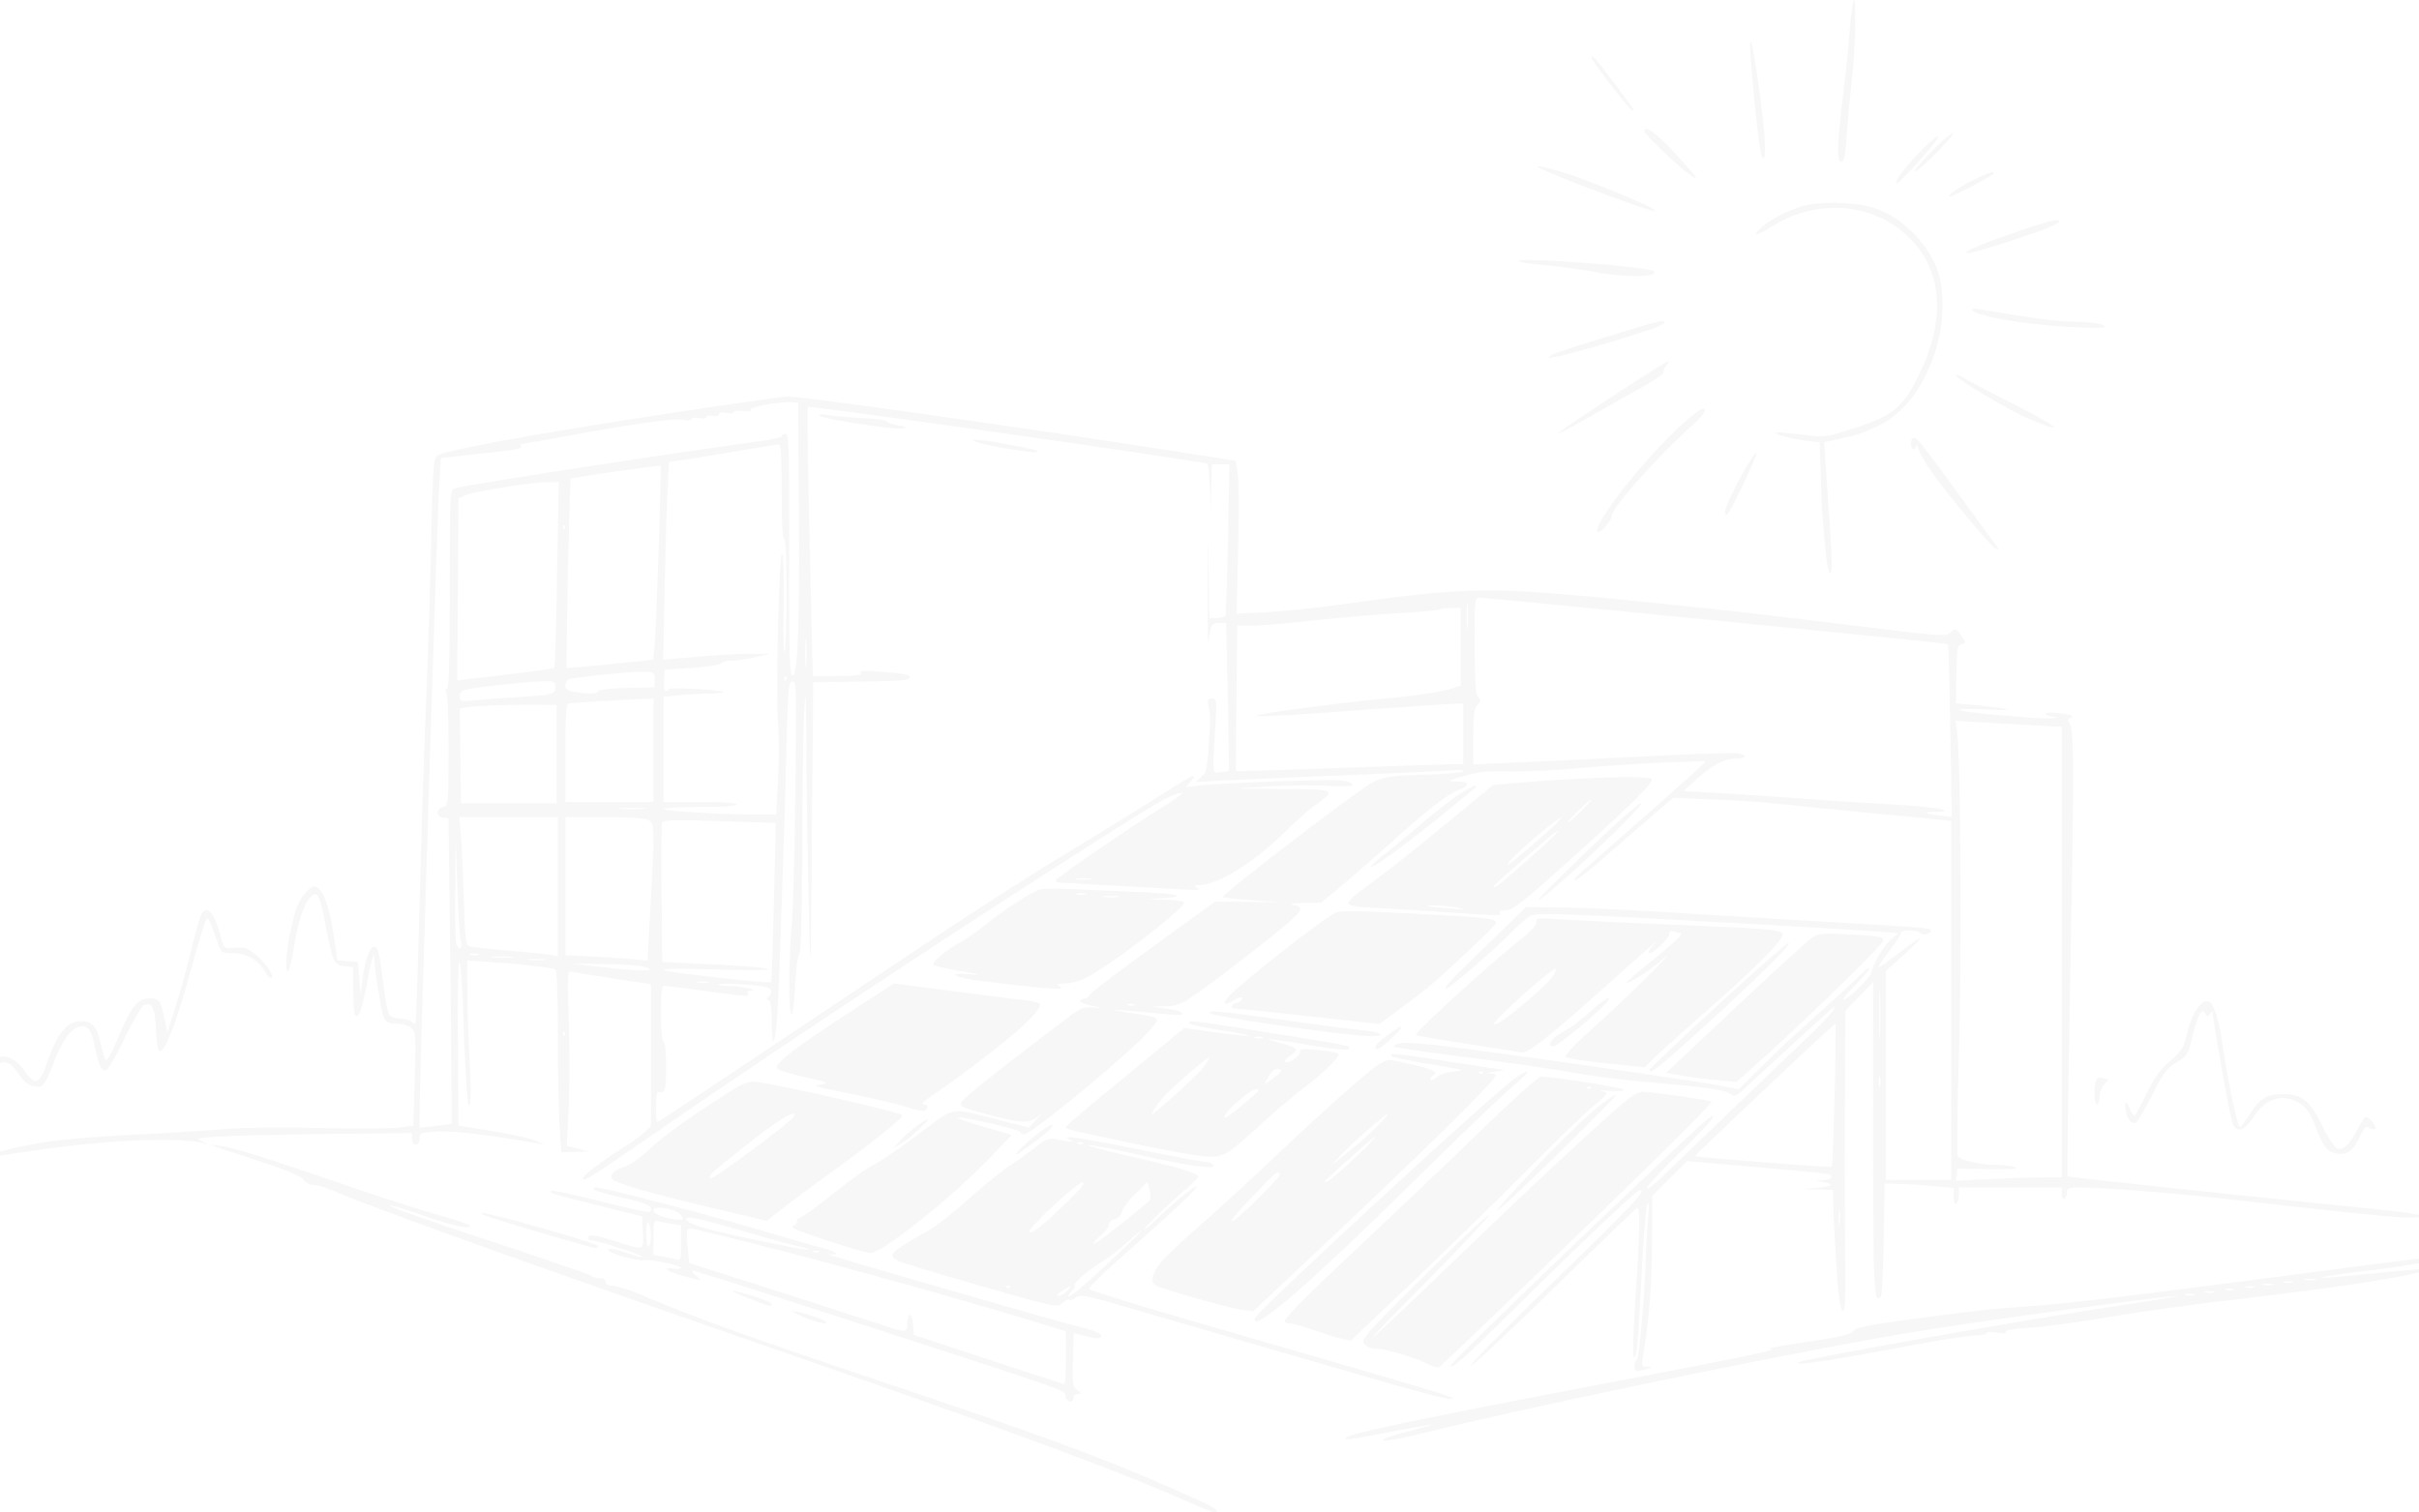 <svg width="638" height="399" fill="none" xmlns="http://www.w3.org/2000/svg"><path fill-rule="evenodd" clip-rule="evenodd" d="M488.611 1.179c-.258 1.462-.651 5.201-.872 8.308-.222 3.108-.98 10.287-1.685 15.953-1.55 12.464-1.656 17.282-.38 17.282.672 0 1.019-1.669 1.346-6.48.243-3.565.898-10.669 1.455-15.787 1.013-9.311 1.124-24.858.136-19.276Zm-26.826 14.623c1.084 13.89 2.42 25.19 3.052 25.823 1.188 1.19.802-6.347-.962-18.78-1.752-12.344-2.773-15.788-2.09-7.043Zm-42.02-.54c0 .66 9.067 12.496 10.405 13.584 1.657 1.347.828.071-4.914-7.56-4.618-6.137-5.491-7.095-5.491-6.024Zm13.929 19.372c0 .76 9.087 9.45 11.94 11.42 2.892 1.995 2.206 1.003-3.914-5.658-4.857-5.287-8.026-7.562-8.026-5.762Zm75.961 5.108c-2.797 2.803-4.902 5.28-4.679 5.504.224.223 2.695-1.886 5.493-4.69 2.797-2.802 4.902-5.279 4.679-5.503-.224-.224-2.695 1.886-5.493 4.689Zm-3.063.111c-4.496 4.683-6.982 7.99-6.425 8.55.509.51 11.273-11.582 11.011-12.37-.13-.391-2.193 1.328-4.586 3.82ZM405.544 44.02c1.156 1.145 30.133 12.08 30.843 11.64.638-.395-6.735-3.707-17.817-8.006-5.329-2.067-13.842-4.442-13.026-3.634Zm115.816 3.027c-4.035 1.882-7.64 4.302-7.147 4.796.345.346 11.683-5.636 11.683-6.163 0-.578-1.033-.267-4.536 1.367ZM474.686 54.6c-4.381 1.452-8.937 3.996-10.748 6.001-1.83 2.027-.88 1.736 4.032-1.232 13.117-7.928 29.454-5.25 38.127 6.248 6.056 8.03 6.373 19.333.878 31.395-4.749 10.425-7.262 12.592-18.825 16.233-6.88 2.166-6.921 2.171-13.2 1.376-3.464-.438-6.431-.664-6.593-.502-.451.451 4.4 1.735 8.191 2.166l3.385.386.386 11.715c.346 10.48 1.448 21.881 2.187 22.628.85.858.809-1.949-.249-17.358l-1.167-16.99 4.991-1.083c12.674-2.749 19.771-9.382 24.281-22.694 2.406-7.097 2.608-16.76.463-22.118-2.729-6.816-8.862-12.978-15.442-15.515-5.265-2.03-15.565-2.356-20.697-.656Zm58.507 6.12c-9.897 3.382-14.593 5.295-14.593 5.944 0 .287 2.761-.32 6.135-1.35 9.711-2.964 18.408-6.153 18.408-6.753 0-.972-2.159-.504-9.95 2.159Zm-132.555 8.222c.242.263 3.527.747 7.298 1.075 3.771.328 9.542 1.12 12.825 1.762 7.497 1.463 16.955 1.34 15.419-.199-1.26-1.262-36.702-3.893-35.542-2.638Zm119.549 12.883c1.027 1.665 14.791 3.948 26.935 4.469 7.395.316 8.724.235 7.629-.462-.785-.5-3.903-.903-7.629-.986-5.391-.12-9.569-.665-25.105-3.281-1.332-.224-2.065-.12-1.83.26Zm-92.131 5.72c-15.664 4.755-18.867 5.847-19.541 6.66-.699.844 10.956-2.22 23.024-6.052 4.104-1.303 7.462-2.636 7.462-2.962 0-.89-.872-.703-10.945 2.355Zm-3.096 17.222c-7.906 5.175-14.268 9.514-14.14 9.643.128.129 3.612-1.697 7.74-4.058a1522.628 1522.628 0 0 1 13.973-7.876c3.557-1.973 6.357-3.885 6.222-4.25-.134-.366.211-1.189.767-1.828.556-.64.741-1.136.411-1.102-.33.034-7.068 4.296-14.973 9.471Zm90.986-5.756c0 1.021 14.378 9.54 19.974 11.835 9.368 3.843 7.138 1.821-4.466-4.049-6.095-3.084-12.078-6.223-13.295-6.977-1.217-.754-2.213-1.118-2.213-.809Zm-331.661 8.864c-38.501 5.722-67.352 10.892-69.044 12.373-.902.789-1.119 3.919-1.502 21.687-.246 11.422-.883 31.534-1.414 44.695-.532 13.161-1.304 37.24-1.716 53.508-.411 16.269-.872 29.709-1.025 29.867-.152.159-.63-.066-1.061-.498-.432-.433-1.734-.787-2.893-.787-1.159 0-2.444-.406-2.855-.902-.411-.496-1.064-3.413-1.451-6.481-1.312-10.403-1.574-11.561-2.614-11.561-1.197 0-2.368 3.267-3.099 8.642l-.543 3.988-.331-4.321-.332-4.32-2.71-.199-2.708-.199-.805-5.451c-1.08-7.326-2.447-11.967-3.914-13.297-1.1-.998-1.35-1.005-2.678-.073-.806.565-2.022 2.129-2.705 3.476-1.535 3.033-3.391 11.847-3.365 15.98.03 4.513.952 2.272 2.252-5.47 1.089-6.487 2.66-10.691 4.599-12.303 1.434-1.193 2.053.281 3.695 8.806 1.684 8.746 2.098 9.584 4.857 9.851l2.156.208.028 3.988c.048 6.73.277 8.974.915 8.974.812 0 1.755-3.105 3.014-9.924.975-5.278 1.663-7.432 1.695-5.309.047 3.113 1.902 14.518 2.562 15.752.604 1.132 1.382 1.475 3.343 1.475 1.502 0 3.089.48 3.845 1.163 1.216 1.097 1.267 1.859.903 13.46l-.386 12.297-3.98.497c-2.189.274-11.591.322-20.894.107-9.929-.23-20.34-.1-25.207.313-4.56.387-14.858 1.021-22.884 1.408-8.026.388-18.026 1.162-22.221 1.721-7.097.947-17.601 3.465-16.993 4.075.147.146 5.15-.484 11.117-1.403 18.969-2.919 39.093-3.848 45.675-2.107 1.313.347 1.244.244-.332-.495-1.856-.871-1.388-.963 6.965-1.357 4.925-.233 17.835-.508 28.689-.612l19.734-.189v1.514c0 .902.402 1.513.995 1.513.61 0 .995-.622.995-1.609 0-1.543.207-1.618 5.082-1.828 4.335-.187 12.373.773 25.711 3.069l2.041.351-2.227-1.02c-1.226-.561-6.3-1.688-11.277-2.505l-9.049-1.486-.175-21.792c-.096-11.986.081-21.634.393-21.441.313.194.768 6.121 1.011 13.173.677 19.632 1.257 27.354 1.81 24.123.249-1.462.203-6.547-.103-11.3-.307-4.754-.57-12.617-.586-17.474l-.028-8.832 6.135.411c8.004.535 16.339 1.504 17.123 1.99.36.222.621 7.456.621 17.191 0 9.244.195 19.995.433 23.89l.432 7.083 3.713-.079 3.714-.079-2.985-.752-2.985-.751.483-8.974c.266-4.935.3-15.362.076-23.172-.393-13.697-.363-14.185.843-13.836.688.199 5.654 1.033 11.035 1.855l9.784 1.493v37.4l-1.824 1.715c-1.003.943-3.615 2.835-5.804 4.205-5.383 3.369-10.282 7.099-10.282 7.83 0 1.096 1.91-.099 19.014-11.908 31.782-21.944 75.649-50.994 113.198-74.964 19.713-12.584 22.223-14.045 25.327-14.736 1.267-.282-.42 1.062-4.643 3.698-9.914 6.192-28.191 18.759-28.191 19.385 0 .301.373.552.829.558.457.006 8.59.452 18.076.99 20.823 1.181 19.521 1.158 18.241.329-.817-.529-.746-.646.393-.655 5.304-.038 14.785-5.94 23.509-14.633 2.385-2.376 5.799-5.367 7.585-6.647 5.432-3.89 5.249-3.976-8.713-4.09l-12.492-.102 8.623-.557c4.742-.305 11.682-.38 15.422-.166 4.385.252 6.799.152 6.799-.28 0-.368-1.164-.868-2.588-1.108-2.683-.455-34.199.684-38.87 1.404l-2.653.408 1.268-1.414c2.391-2.67.679-1.988-6.259 2.495-3.822 2.468-12.769 8.026-19.883 12.35-19.879 12.083-28.796 17.816-55.72 35.825-50.326 33.662-58.341 38.987-58.685 38.987-.192 0-.35-1.795-.35-3.988 0-2.194.223-3.953.497-3.91 1.976.313 2.156-.249 2.156-6.725 0-3.989-.265-6.647-.663-6.647-.402 0-.664-2.88-.664-7.312 0-5.736.195-7.312.906-7.312.498 0 5.314.599 10.703 1.33 11.269 1.529 11.83 1.562 11.276.664-.225-.365.13-.694.79-.731 2.461-.135-2.131-1.13-5.765-1.249-2.006-.066-3.249-.278-2.761-.473.488-.195 3.717-.142 7.176.118 4.667.351 6.389.73 6.673 1.471.21.549-.035 1.29-.544 1.647-.713.499-.735.726-.097.985.566.23.83 2.013.83 5.599 0 8.363 1.097 6.101 1.56-3.212.626-12.62 1.799-47.214 2.305-67.958.403-16.491.556-18.292 1.579-18.488 1.059-.204 1.111 1.693.797 28.906-.185 16.018-.621 32.052-.967 35.631-.783 8.075-.826 22.873-.069 23.342.31.191.759-3.305.999-7.771.239-4.466.732-8.219 1.095-8.341.422-.142.688-10.086.736-27.585.042-15.05.29-31.252.551-36.004.394-7.165.494-5.224.588 11.357.062 11 .336 29.096.61 40.214.493 20.052.5 19.892.829-19.666l.331-39.882 12.769-.181c10.101-.142 12.769-.364 12.769-1.065 0-.622-1.505-1.012-5.075-1.315-6.926-.587-8.34-.544-7.859.235.262.426-1.944.665-6.143.665h-6.553l-.842-35.282c-.462-19.404-.665-35.457-.451-35.672.479-.479 104.679 14.361 105.333 15.002.258.253.57 3.149.693 6.437l.223 5.977.136-6.149.137-6.148H324.256l-.393 19.442c-.215 10.693-.506 19.817-.646 20.274-.141.457-1.154.831-2.252.831h-1.997l-.195-12.796c-.157-10.281-.204-9.399-.24 4.487-.025 9.505.063 16.235.194 14.955.487-4.74.788-5.317 2.772-5.317h1.87l.435 19.39c.239 10.666.36 19.467.268 19.559-.092.092-1.061.265-2.152.384-2.283.249-2.164 1.223-1.412-11.582.442-7.524.41-7.81-.87-7.81-1.15 0-1.267.29-.872 2.16.517 2.445.517 2.55-.026 11-.343 5.348-.602 6.359-1.922 7.503l-1.527 1.321 6.965-.363c3.831-.2 17.711-.806 30.845-1.347 13.134-.541 26.118-1.129 28.854-1.306 2.905-.188 4.561-.087 3.98.244-.547.311-5.341.707-10.653.879-8.401.272-10.107.52-13.101 1.909-3.321 1.54-40.205 29.787-39.638 30.355.154.154 3.659.525 7.791.825l7.51.546-8.661-.109-8.662-.109-16.444 11.915c-9.044 6.553-16.596 12.31-16.782 12.795-.185.485-.735.881-1.222.881s-1.054.276-1.263.613c-.207.337 1.193.924 3.112 1.304 2.863.568 3.004.651.781.462-1.49-.126-3.248.073-3.907.442-1.505.845-19.682 14.748-25.91 19.819-7.264 5.914-7.274 5.49.182 7.564 9.78 2.72 12.427 2.899 14.622.985 1.39-1.211 1.326-1.063-.279.648l-2.081 2.219-7.869-2.001c-13.301-3.381-11.224-3.76-21.467 3.914-4.925 3.689-10.149 7.25-11.608 7.912-1.459.662-6.224 4.071-10.589 7.576-4.365 3.504-8.32 6.371-8.789 6.371-.469 0-.853.449-.853.997 0 .549-.317.998-.703.998-.386 0-.526.285-.31.635.452.733 18.536 6.676 20.316 6.676 3.276 0 21.189-14.243 31.775-25.267l5.641-5.873-7.529-2.189c-4.141-1.204-7.247-2.283-6.903-2.398 1.128-.377 16.406 3.126 16.636 3.814.122.37.545.672.938.672 2.063 0 29.486-22.767 33.538-27.843 2.524-3.161 2.861-2.912-5.841-4.309-6.559-1.053-5.328-1.017 7.96.238 3.101.293 5.763.415 5.915.271.61-.578-.694-1.086-4.048-1.576l-3.525-.514 3.408-.083c2.757-.067 4.087-.548 6.965-2.521 4.832-3.312 12.822-9.37 20.803-15.772 8.491-6.811 9.163-7.771 5.932-8.466-1.297-.278-.393-.448 2.691-.505l4.643-.085 5.546-4.629c3.05-2.546 9.034-7.772 13.297-11.614 8.815-7.943 14.055-12.029 17.062-13.304 3.317-1.407 3.363-2.338.12-2.398-1.572-.028-2.56-.149-2.195-.266 7.387-2.387 8.292-2.524 15.92-2.412 4.378.065 12.885-.342 18.904-.905 6.02-.562 15.87-1.206 21.89-1.431l10.945-.409-1.659 1.652c-.912.908-8.374 7.563-16.583 14.787-17.88 15.738-17.041 14.96-16.146 14.96.398 0 3.969-2.836 7.937-6.302 3.968-3.466 9.602-8.349 12.521-10.851l5.307-4.548 11.276.487c6.202.267 12.471.645 13.93.838 1.459.194 12.876 1.343 25.371 2.554l22.719 2.202V263.9l.001 47.36h-17.247v-55.085l4.63-4.155c2.547-2.284 4.507-4.279 4.355-4.43-.151-.152-2.596 1.537-5.431 3.752-2.836 2.216-5.274 3.91-5.42 3.764-.145-.145 1.111-2.054 2.791-4.242 1.681-2.189 3.055-4.3 3.055-4.694 0-.914 4.156-.938 5.063-.028.727.728 2.897.204 2.897-.702 0-.611-2.394-.805-28.523-2.311-10.397-.6-27.859-1.65-38.804-2.335s-24.312-1.304-29.704-1.377l-9.805-.133-9.1 8.842c-10.961 10.65-12.085 11.832-12.085 12.703 0 .785 12.7-10.131 17.575-15.106 1.826-1.864 3.962-3.728 4.746-4.143 1.048-.554 5.183-.58 15.588-.098 18.787.869 72.098 3.875 77.363 4.362l4.165.386-1.678 1.323c-1.982 1.562-5.216 6.869-5.357 8.792-.097 1.317-6.921 7.955-7.541 7.335-.172-.172 1.453-2.1 3.609-4.284 2.157-2.184 3.594-3.971 3.194-3.971-.4 0-1.135.494-1.636 1.097-.499.604-5.386 5.144-10.859 10.089-5.474 4.945-10.268 9.312-10.653 9.704-.386.392-3.078 3.03-5.982 5.862l-5.282 5.149-4.962-.95c-6.321-1.209-51.896-7.776-69.305-9.987-8.996-1.142-13.907-1.497-15.257-1.103-1.365.399-1.677.701-.995.964.548.21 9.353 1.451 19.569 2.756 10.215 1.304 22.602 3.104 27.527 4 4.926.896 14.627 2.093 21.558 2.662 13.424 1.101 18.592 1.904 20.052 3.119.71.59 1.51.18 3.693-1.886 3.239-3.066 19.137-17.663 21.945-20.147 1.601-1.417 1.798-1.473 1.218-.345-.381.74-3.181 3.719-6.222 6.621-8.357 7.975-34.112 32.701-38.84 37.288-2.292 2.224-4.167 3.623-4.167 3.11 0-.514 4.028-4.833 8.951-9.597 4.923-4.764 8.781-8.939 8.572-9.276-.388-.63-1.765.603-21.558 19.323-21.803 20.622-47.704 45.773-47.704 46.324 0 1.282 3.607-1.935 17.116-15.261 18.157-17.913 32.004-31.022 32.766-31.022 1.865 0-1.918 4.03-22.434 23.903-12.629 12.232-22.623 22.354-22.208 22.493.414.138 10.328-9.123 22.031-20.58 11.703-11.457 21.548-20.931 21.878-21.052.853-.315.743 5.959-.411 23.438-.578 8.746-.759 15.49-.425 15.825.71.711 1.158-4.32 2.173-24.419.424-8.408 1.06-15.587 1.411-15.952.413-.428.507.517.266 2.658-.205 1.828-.546 7.511-.758 12.63-.527 12.778-1.665 25.129-2.385 25.89-.888.937-.724 3.034.231 2.958.457-.037 1.576-.306 2.488-.599 1.59-.51 1.598-.535.166-.598-1.719-.076-1.681.157-.837-5.052 1.323-8.164 1.952-16.943 2.029-28.322l.078-11.705 4.581-4.555 4.581-4.554 17.751 1.519c9.763.835 18.421 1.677 19.239 1.873 2.062.491 1.202 1.523-1.361 1.632-1.767.076-1.842.137-.458.365 3.589.595 3.467 1.172-.332 1.567l-3.98.413 3.814.112 3.815.112.074 3.822c.122 6.238 1.145 22.213 1.617 25.258.241 1.554.73 2.825 1.086 2.825.408 0 .572-5.465.444-14.789-.113-8.134-.147-25.949-.075-39.587l.129-24.797 3.656-3.785 3.655-3.785.013 41.338c.014 40.389.167 43.589 2.001 41.658.299-.315.646-7.154.771-15.197l.227-14.623 3.648.064c2.006.035 6.11.29 9.121.567l5.472.504v2.297c0 1.362.27 2.129.663 1.886.365-.226.664-1.291.664-2.366v-1.955h27.196v1.701c0 .964.287 1.524.663 1.29.365-.226.664-.991.664-1.701 0-1.097.474-1.29 3.162-1.29 6.799 0 25.174 1.48 41.943 3.377 32.926 3.725 41.455 4.578 45.438 4.544 7.09-.062 2.042-1.102-12.272-2.532-31.661-3.161-77.863-8.081-78.098-8.317-.14-.14.212-25.519.781-56.398.991-53.698.939-61.687-.411-63.412-.379-.485-.284-.878.258-1.072 1.438-.514.365-.947-3.404-1.374-3.531-.401-4.106.462-.714 1.071.973.175.425.327-1.327.368-4.357.102-23.209-1.653-23.75-2.21-.253-.262 3.121-.311 7.499-.109 8.157.375 6.113-.283-3.844-1.237l-4.508-.433.105-7.567c.094-6.805.231-7.607 1.368-7.968 1.223-.389 1.218-.464-.147-2.385-1.36-1.915-1.455-1.943-2.704-.81-1.242 1.125-2.054 1.083-19.331-1.012-33.5-4.062-39.222-4.72-55.513-6.387-46.936-4.802-50.963-4.803-85.237-.02-6.566.916-15.616 1.863-20.11 2.104l-8.17.437.409-16.887c.225-9.29.168-18.373-.126-20.185l-.534-3.297-18.237-2.839c-41.13-6.405-96.639-14.226-100.053-14.1-.97.037-11.464 1.508-23.321 3.27Zm26.408 24.25c.254 32.007-.258 46.355-1.645 46.066-.827-.173-.955-4.687-.906-31.941.052-28.046-.059-31.739-.954-31.739-.557 0-1.013.244-1.013.543 0 .299-2.462.882-5.473 1.295-26.85 3.682-77.766 11.56-80.925 12.521-1.08.329-1.161 2.18-1.161 26.564 0 18.937-.206 26.211-.744 26.211-.47 0-.526.306-.15.831.326.457.587 7.396.578 15.42-.015 14.017-.067 14.604-1.342 14.956-1.918.53-2.05 2.545-.184 2.81l1.511.215.495 40.161c.273 22.088.398 40.259.278 40.378-.119.121-2.059.411-4.309.647l-4.092.429-.005-4.25c-.008-7.668 4.626-155.597 5.141-164.108l.502-8.309 7.296-.813c4.013-.448 8.868-.993 10.789-1.213 1.919-.218 3.32-.675 3.111-1.014-.209-.338-.231-.616-.05-.616.182 0 6.841-1.187 14.798-2.637 16.761-3.056 26.198-4.29 28.46-3.721.885.223 1.596.107 1.596-.259 0-.38.847-.492 1.99-.262 1.135.227 1.99.117 1.99-.257 0-.361.746-.513 1.659-.338.949.182 1.658.008 1.658-.408 0-.452.751-.575 1.99-.327 1.094.22 1.99.123 1.99-.215 0-.338 1.119-.489 2.487-.336 1.404.157 2.243.027 1.927-.299-.625-.644 7.366-2.171 10.511-2.01l1.989.102.207 25.923Zm234.484-21.551c-9.798 8.321-25.514 27.989-23.763 29.739.573.573 3.657-2.963 3.657-4.193 0-2.038 11.606-15.147 20.729-23.413 3.581-3.245 4.635-4.843 3.191-4.843-.343 0-2.059 1.219-3.814 2.71Zm-229.052-.945c0 .743 19.687 3.807 21.889 3.407 1.364-.248 1.158-.395-1.16-.828-1.551-.289-2.82-.748-2.82-1.02s-3.357-.704-7.462-.961c-4.104-.256-8.134-.627-8.955-.822-.821-.196-1.492-.095-1.492.224Zm288.318 5.995c-.684.685-.511 2.875.227 2.875.365 0 .687-.374.716-.831.028-.457.368.066.754 1.163s1.769 3.49 3.072 5.318c4.685 6.571 15.545 19.662 16.926 20.403 1.298.696 1.275.574-.282-1.515-.932-1.249-5.673-7.727-10.537-14.396-9.178-12.586-10.148-13.747-10.876-13.017Zm-247.637.652c.812.827 15.147 3.373 16.696 2.966.76-.199-1.226-.822-4.643-1.456-9.025-1.675-12.662-2.13-12.053-1.51Zm-50.631 13.562c0 8.276.23 12.526.663 12.258.778-.482.857 27.852.083 29.824-.268.683-.384-4.75-.257-12.074.131-7.615-.031-13.478-.378-13.693-.813-.504-1.717 36.072-1.097 44.365.265 3.538.266 10.466.002 15.397l-.479 8.965-4.409-.002c-9.484-.005-25.304-.9-25.304-1.432 0-.308 4.328-.56 9.618-.56 5.97 0 9.618-.252 9.618-.665 0-.413-3.648-.665-9.618-.665h-9.618v-27.727l4.077-.428c2.242-.234 5.874-.427 8.07-.427 2.196 0 3.813-.18 3.593-.402-.61-.61-14.414-1.345-14.414-.767 0 .278-.315.505-.701.505-.415 0-.618-1.154-.497-2.825l.203-2.825 7.293-.487c4.011-.268 7.394-.792 7.518-1.164.123-.371 1.319-.689 2.657-.705 1.338-.016 4.223-.434 6.412-.928l3.98-.9-4.975-.019c-2.736-.01-9.1.343-14.142.785l-9.167.804.394-18.635c.217-10.248.565-21.984.773-26.08l.379-7.446 3.088-.444c1.698-.244 8.012-1.274 14.032-2.288 6.019-1.014 11.318-1.876 11.774-1.914.637-.054.829 2.87.829 12.599Zm254.103-6.11c-2.724 4.675-5.357 10.299-5.357 11.443 0 .335.251.61.559.61.641 0 8.24-15.997 7.806-16.433-.158-.158-1.511 1.813-3.008 4.38Zm-286.574 21.467c-.405 12.188-.891 23.667-1.079 25.511l-.341 3.352-11.34 1.15c-6.238.633-11.399 1.069-11.47.969-.257-.365.767-49.706 1.036-49.921.36-.287 23.425-3.564 23.713-3.368.12.082-.113 10.12-.519 22.307Zm-26.768 6.295c-.229 13.393-.56 24.494-.737 24.671-.176.177-4.887.871-10.469 1.542-5.582.672-11.272 1.356-12.644 1.523l-2.496.301.174-24.025.174-24.024 1.658-.794c2.012-.963 16.973-3.383 21.499-3.476l3.258-.068-.417 24.35Zm1.972-11.942c-.243.243-.442.044-.442-.444 0-.487.199-.686.442-.443a.63.63 0 0 1 0 .887Zm238.177 25.628c-.14 1.564-.257.45-.259-2.475-.003-2.925.112-4.203.255-2.842.142 1.361.144 3.754.004 5.317Zm35.137-4.466c72.777 7.174 91.373 9.052 91.57 9.249.115.116.385 10.418.598 22.896l.39 22.686-3.232-.424c-4.199-.552-4.507-.891-.853-.944 2.556-.037 2.727-.123 1.336-.68-.876-.352-6.995-.94-13.598-1.306a1557.807 1557.807 0 0 1-24.608-1.611c-6.931-.519-16.471-1.153-21.198-1.409l-8.595-.465 3.38-3.115c3.98-3.667 7.455-5.463 10.568-5.463 2.702 0 2.975-.901.423-1.394-1.003-.194-12.57.192-25.704.857-13.133.665-28.431 1.402-33.995 1.637l-10.116.428v-7.297c0-5.802.218-7.515 1.061-8.36.885-.887.916-1.239.191-2.115-.649-.783-.877-4.252-.895-13.607-.025-12.509-.02-12.557 1.437-12.557.805 0 15.132 1.347 31.84 2.994Zm-36.95 9.916v10.251l-2.156.684c-3.287 1.043-9.292 1.95-18.075 2.732-8.902.793-33.011 3.954-33.441 4.385-.538.539 5.137.256 27.765-1.386 12.566-.912 23.685-1.659 24.709-1.659h1.861v15.953l-2.487.004c-1.368.002-14.851.45-29.962.995-15.111.546-27.499.918-27.528.828-.03-.092.042-8.765.159-19.275l.211-19.11h3.979c2.188 0 9.406-.598 16.039-1.328 6.634-.731 16.794-1.61 22.579-1.954 5.785-.344 10.685-.794 10.89-.998.204-.206 1.515-.373 2.914-.373h2.543v10.251Zm-172.64 4.871c-.136 1.736-.248.315-.248-3.158s.112-4.894.248-3.157c.137 1.737.137 4.578 0 6.315Zm-39.955 3.822v1.994l-7.462.188c-4.235.106-7.463.466-7.463.831 0 .731-2.49.819-6.135.216-1.807-.299-2.488-.741-2.488-1.616 0-.661.328-1.405.729-1.654.932-.577 16.664-2.176 20.166-2.049 2.485.09 2.653.222 2.653 2.09Zm34.604.111c-.244.243-.443.043-.443-.444s.199-.686.443-.443a.633.633 0 0 1 0 .887Zm-60.805 1.853c0 1.899-.74 2.086-10.613 2.674-3.466.206-8.167.553-10.448.771-3.893.371-4.145.31-4.145-.998 0-.915.544-1.532 1.58-1.793 2.417-.607 16.219-2.121 20.143-2.208 3.277-.073 3.483.018 3.483 1.554Zm25.869 16.647v13.626h-23.216v-12.961c0-9.881.197-12.982.829-13.046 2.04-.208 15.761-1.03 18.905-1.132l3.482-.113v13.626Zm-25.537.997v12.962h-25.207l-.18-12.447-.181-12.447 1.508-.349c1.788-.413 11.311-.78 18.753-.722l5.307.042v12.961Zm389.204-7.59 7.794.409v118.85l-4.478.003c-2.462.001-8.757.199-13.989.438l-9.513.436.226-1.601.226-1.602 8.292.167c5.506.111 7.845-.041 6.964-.452-.729-.34-2.878-.64-4.776-.666-4.878-.065-9.969-1.278-10.43-2.483-.216-.562-.054-13.329.359-28.373.715-26.09.4-77.089-.515-83.421l-.419-2.894 6.232.389c3.428.215 9.74.575 14.027.8Zm-122.217 14.243c-4.561.251-10.918.689-14.128.972l-5.835.514-11.411 9.406c-11.138 9.181-15.364 12.507-23.223 18.279-2.119 1.557-3.737 3.181-3.596 3.61.145.44 1.824.853 3.853.947 1.977.091 10.516.614 18.974 1.163 18.247 1.183 17.642 1.171 17.124.332-.239-.389.445-.665 1.647-.665 1.737 0 4.348-2.054 16.788-13.209 14.922-13.38 21.696-20.035 21.696-21.315 0-.779-8.148-.792-21.889-.034Zm-28.891 3.952c-2.169 1.424-6.584 4.859-9.81 7.634-3.227 2.774-7.648 6.417-9.825 8.096-2.177 1.679-3.803 3.208-3.613 3.398.454.455 10.713-7.089 19.913-14.644 4.043-3.32 7.476-6.129 7.628-6.242.152-.113.136-.347-.036-.518-.172-.172-2.087.852-4.257 2.276Zm32.207 4.351c-1.611 1.645-3.194 2.991-3.519 2.991-.566 0 5.523-5.902 6.145-5.956.167-.014-1.014 1.32-2.626 2.965Zm10.592 2.114c-5.511 4.867-21.868 20.766-21.868 21.257 0 .791 8.52-6.65 17.578-15.352 10.305-9.9 12.973-13.571 4.29-5.905Zm-257.825-2.625c-1.54.139-4.226.141-5.97.003-1.744-.137-.484-.251 2.799-.253 3.284-.002 4.71.11 3.171.25Zm-22.739 20.526v18.353l-2.156-.365c-1.185-.202-6.036-.702-10.779-1.111-4.742-.41-9.258-.873-10.034-1.03-1.361-.275-1.427-.734-1.838-12.756-.235-6.859-.601-14.49-.812-16.958l-.385-4.486h26.004v18.353Zm23.505-17.705c2.065.787 2.092 1.459.918 22.788l-.796 14.463-3.025-.324c-1.663-.179-6.531-.51-10.818-.737l-7.794-.411v-36.427h9.907c5.448 0 10.672.291 11.608.648Zm240.129.721c-1.654 1.832-12.155 10.866-12.968 11.157-1.318.472 3.891-4.605 8.693-8.472 5.319-4.283 6.242-4.863 4.275-2.685Zm-206.218.217c.165.326-.963 41.77-1.142 41.949-.499.5-28.414-2.661-28.414-3.218 0-.341 5.948-.386 14.095-.107 7.88.271 13.855.232 13.548-.089-.302-.314-6.719-.871-14.261-1.237l-13.714-.664-.177-17.937c-.098-9.866-.027-18.329.156-18.806.268-.699 3.23-.781 15.102-.419 8.123.249 14.786.486 14.807.528Zm205.528 3.137c-1.653 1.832-14.044 12.736-15.253 13.423-2.349 1.335-.309-.692 7.522-7.473 8.431-7.299 10.128-8.605 7.731-5.95ZM121.566 248.28c.547 1.957-.511 2.631-1.22.776-.222-.578-.351-7.083-.286-14.457l.117-13.406.439 12.63c.241 6.946.668 13.451.95 14.457Zm166.032-16.308c-1.003.152-2.646.152-3.649 0-1.003-.152-.182-.276 1.825-.276 2.006 0 2.827.124 1.824.276Zm-13.087 2.627c-1.995.428-9.611 5.3-14.417 9.223-1.932 1.578-5.102 3.779-7.043 4.892-4.014 2.302-7.428 5.252-6.803 5.878.232.232 3.474.952 7.205 1.598 4.996.866 5.69 1.086 2.637.837-6.645-.542-4.809.809 2.321 1.709 13.366 1.687 21.393 2.416 21.393 1.943 0-.27-.373-.641-.83-.825-.455-.185.389-.359 1.878-.388 1.489-.028 4.059-.738 5.712-1.577 6.438-3.266 25.742-18.113 25.742-19.799 0-.336-2.313-.669-5.14-.74-5.081-.126-5.092-.131-.995-.363 7.587-.432 4.281-1.289-6.634-1.719a2736.34 2736.34 0 0 1-17.08-.723c-3.466-.164-7.041-.139-7.946.054Zm11.76 1.343c-.638.168-1.683.168-2.322 0-.638-.166-.116-.303 1.161-.303 1.277 0 1.799.137 1.161.303Zm8.623.683c-1.003.152-2.645.152-3.648 0-1.003-.152-.182-.276 1.824-.276 2.007 0 2.827.124 1.824.276Zm89.715 2.85c2.244.427 1.667.477-2.322.202-2.919-.201-5.431-.479-5.583-.618-.493-.448 4.837-.168 7.905.416Zm-331.562 1.826c-.336.639-1.566 5.051-2.734 9.804-1.168 4.752-3.038 11.483-4.155 14.956l-2.032 6.314-.748-3.656c-.981-4.799-1.371-5.317-4.009-5.317-2.906 0-4.827 2.283-7.651 9.094-1.186 2.858-2.543 5.756-3.018 6.44-.788 1.135-.93.989-1.614-1.661-1.333-5.162-1.477-5.547-2.51-6.728-.604-.688-1.96-1.163-3.327-1.163-3.4 0-6.135 3.241-8.505 10.081-2.283 6.584-3.347 7.167-6.038 3.308-1.874-2.687-3.945-4.083-6.06-4.083-1.751 0-6.41 3.258-7.639 5.344-1.738 2.949-1.281 2.982 1.804.133 5.421-5.007 7.27-5.146 10.167-.76 1.688 2.556 3.634 3.605 5.846 3.152.698-.143 1.91-2.399 3.336-6.207 2.32-6.201 5.03-9.639 7.599-9.639 1.593 0 2.438 1.513 3.405 6.098.953 4.523 1.692 5.911 2.9 5.446.531-.204 2.731-4.036 4.888-8.516 2.158-4.479 4.443-8.344 5.079-8.588 2.067-.795 2.829.737 3.076 6.196.13 2.883.483 5.486.782 5.787 1.284 1.287 4.417-6.569 8.43-21.133 1.823-6.62 3.583-12.517 3.911-13.105.658-1.179.788-.948 3.02 5.382 1.11 3.148 1.123 3.157 4.169 3.157a9.742 9.742 0 0 1 8.418 4.789c1.44 2.443 2.666 2.411 1.403-.038-1.219-2.36-5.352-6.058-6.873-6.147-.626-.038-2.09-.016-3.255.047-1.973.107-2.167-.081-2.837-2.757-1.606-6.422-3.734-8.876-5.228-6.03Zm299.217-.524c-2.983 1.297-25.26 18.774-28.184 22.112-1.848 2.11-1.353 2.576 1.161 1.089 1.474-.871 2.322-1.083 2.322-.58 0 .436-.597.95-1.327 1.14-1.372.36-1.857 1.523-.635 1.523.728 0 13.13 1.306 28.899 3.045l9.358 1.032 4.571-3.4c2.514-1.871 5.915-4.452 7.556-5.738 4.15-3.251 18.573-16.854 18.573-17.517 0-1.058-2.33-1.399-13.872-2.03-22.397-1.222-26.917-1.329-28.422-.676Zm52.908 2.558c0 .741-1.57 2.497-3.815 4.266-8.181 6.451-28.448 24.904-27.926 25.427.176.176 6.12 1.216 13.211 2.311 7.09 1.095 13.669 2.131 14.62 2.303 1.876.338 7.594-4.281 27.789-22.446 5.29-4.758 8.59-7.551 7.332-6.205-1.495 1.599-1.941 2.446-1.29 2.446 1.209 0 5.235-4.04 5.235-5.254 0-.521.421-.708 1.049-.467.577.222 1.36.404 1.739.404 1.164 0-.833 1.957-7.597 7.446-3.557 2.886-6.468 5.412-6.468 5.611 0 .717 6.357-3.308 8.946-5.665 4.273-3.889.112.631-6.624 7.198-3.284 3.201-8.899 8.447-12.48 11.658-4.099 3.676-6.277 6.071-5.881 6.468.346.346 5.155 1.104 10.687 1.684l10.058 1.053 3.451-3.328c1.898-1.83 8.078-7.379 13.733-12.33 11.564-10.125 19.236-17.841 19.236-19.345 0-1.312-2.357-1.517-31.839-2.763-12.952-.548-25.713-1.161-28.357-1.363-4.407-.337-4.809-.263-4.809.891Zm72.739 4.028c-1.036.69-10.118 8.993-20.181 18.451l-18.298 17.196 4.172.752c2.294.414 6.484.954 9.311 1.201l5.139.449 7.886-7.12c11.798-10.654 30.77-29.215 30.77-30.104 0-1.112-.76-1.249-9.287-1.687-6.769-.349-7.84-.252-9.512.862Zm-24.899 17.867c-9.839 9.048-17.912 16.675-17.94 16.949-.155 1.518 2.548-.622 14.396-11.396 14.53-13.214 23.405-22.005 22.216-22.005-.43 0-8.832 7.404-18.672 16.452Zm-326.921-13.357c-.449.182-1.344.194-1.99.025-.645-.169-.278-.318.817-.331 1.094-.013 1.622.124 1.173.306Zm8.943.713c-1.368.143-3.607.143-4.975 0-1.368-.143-.249-.261 2.487-.261s3.856.118 2.488.261Zm8.635.656c-.997.151-2.788.154-3.98.007-1.192-.149-.377-.273 1.812-.276 2.189-.004 3.165.117 2.168.269Zm27.018 2.037c1.146.666.92.767-1.658.747-1.642-.013-6.418-.434-10.613-.936l-7.628-.914 9.286.167c5.529.099 9.824.478 10.613.936Zm238.868 2.27c-1.56 2.384-12.581 11.713-14.749 12.482-1.505.536-.93-.251 2.737-3.74 6.088-5.793 12.345-11.014 12.732-10.626.17.171-.154 1.018-.72 1.884Zm86.323 15.293c-.124 3.033-.225.73-.226-5.12-.001-5.849.099-8.331.224-5.515.124 2.816.124 7.602.002 10.635Zm-309.097-13.636c-.634.166-1.828.172-2.654.013-.825-.159-.306-.295 1.153-.303 1.46-.007 2.135.123 1.501.29Zm39.484 6.413c-15.343 9.914-21.417 14.461-21.417 16.037 0 .518 2.698 1.435 7.131 2.423 6.169 1.375 6.818 1.641 4.809 1.972-2.761.454-3.191.323 9.618 2.925 4.743.964 10.482 2.356 12.753 3.094 2.272.737 4.436 1.152 4.809.921 1.073-.665.792-1.672-.466-1.672-.64 0 .356-.99 2.255-2.245 5.1-3.365 15.168-10.939 20.78-15.633 5.404-4.52 8.249-7.703 7.692-8.607-.195-.316-2.079-.764-4.189-.996-2.109-.232-10.7-1.319-19.091-2.416-8.391-1.098-15.256-1.973-15.256-1.945 0 .028-4.243 2.792-9.428 6.142Zm193.04 1.347c-2.119 1.96-5.11 4.204-6.649 4.987-3.211 1.634-5.012 4.078-3.005 4.078 1.09 0 11.769-8.779 14.009-11.517 2.005-2.45-.707-.923-4.355 2.452Zm160.433-1.23c-1.36 1.733-2.07 3.552-3.389 8.693-.515 2.009-1.577 3.461-4.067 5.566-2.507 2.117-4.045 4.23-6.003 8.245-1.448 2.969-2.881 5.647-3.184 5.951-.303.303-.888-.417-1.3-1.6-.908-2.61-1.705-2.153-1.095.628.499 2.278 1.725 3.557 2.761 2.881.388-.253 2.274-3.531 4.191-7.285 2.989-5.855 3.899-7.068 6.392-8.532 2.369-1.391 3.034-2.22 3.589-4.475 1.261-5.121 1.984-7.416 2.654-8.418.591-.886.739-.886 1.328 0 .59.886.736.886 1.317 0 .359-.548.661-.698.67-.332.066 2.523 4.713 28.461 5.294 29.549 1.235 2.313 3.141 1.636 5.483-1.947 2.696-4.125 5.963-5.703 9.713-4.691 3.173.856 4.942 2.786 6.611 7.212 1.884 4.999 3.083 6.588 5.343 7.086 2.795.615 4.589-.601 6.277-4.25 1.228-2.656 1.639-3.051 2.567-2.464.607.384 1.316.486 1.574.228.506-.508-1.58-3.138-2.488-3.138-.302 0-1.268 1.421-2.147 3.157-2.113 4.174-4.103 5.983-5.594 5.084-.617-.372-2.238-2.902-3.601-5.622-3.495-6.973-5.46-8.602-10.377-8.602-4.532 0-6.245 1.06-9.139 5.65-1.036 1.644-2.084 2.989-2.328 2.99-.637.002-2.978-10.901-4.44-20.674-1.776-11.87-3.549-14.792-6.612-10.89Zm-280.532-.565c-.456.185-1.202.185-1.658 0-.456-.184-.083-.335.829-.335.912 0 1.285.151.829.335Zm19.734 2.032c0 .874 36.356 6.127 42.618 6.157 4.334.022 2.685-1.108-2.296-1.572-2.63-.245-10.913-1.314-18.407-2.376-17.973-2.548-21.915-2.945-21.915-2.209Zm-5.307 2.733c0 .303 3.581 1.102 7.958 1.774 4.377.673 7.828 1.352 7.671 1.511-.159.159-4.029-.236-8.601-.876l-8.313-1.164-3.834 3.186a4196.93 4196.93 0 0 1-15.61 12.818c-6.475 5.297-11.774 9.865-11.774 10.151 0 .568 1.101.832 19.262 4.636 6.764 1.417 14.299 2.781 16.745 3.032 5.34.548 6.209.075 15.401-8.381 3.283-3.021 8.208-7.21 10.945-9.308 6.05-4.64 10.149-8.696 9.463-9.363-.28-.272-2.673-.704-5.318-.961-4.164-.404-4.809-.324-4.809.599 0 .586-.895 1.53-1.99 2.097-2.421 1.255-2.657.136-.298-1.413 2.105-1.382 1.584-1.928-3.024-3.169-5.317-1.432-3.324-1.277 7.712.596 6.174 1.048 10.034 1.431 10.43 1.034.831-.834.665-.868-21.269-4.366-20.029-3.194-20.747-3.278-20.747-2.433Zm170.233 18.851c-.249 10.305-.574 18.858-.722 19.006-.286.287-35.698-2.472-36.033-2.808-.204-.205 36.448-34.837 36.936-34.901.149-.019.068 8.396-.181 18.703ZM365.87 273.15c-3.034 2.254-3.926 3.546-2.449 3.546.386 0 2.102-1.34 3.814-2.976 3.709-3.547 3.026-3.832-1.365-.57Zm-216.962.001c-.243.243-.442.044-.442-.443 0-.488.199-.687.442-.444a.63.63 0 0 1 0 .887Zm184.14.657c-.449.182-1.345.194-1.99.025-.646-.169-.278-.318.816-.331 1.095-.013 1.623.124 1.174.306Zm34.016 4.804c.346.322 4.958 1.29 10.248 2.15 8.889 1.445 9.358 1.591 6.191 1.919-2.009.209-3.999.874-4.809 1.609-.76.689-1.382.925-1.382.524 0-.4.299-.913.663-1.139 1.735-1.074-.194-1.776-11.023-4.012-.853-.176-2.418.452-3.98 1.597-3.899 2.857-15.311 13.067-26.786 23.963-5.655 5.37-14.059 13.081-18.676 17.135-4.617 4.054-9.424 8.525-10.681 9.934-2.845 3.192-3.641 5.909-1.991 6.792 2.054 1.098 19.366 6.025 22.594 6.429l3.116.391 22.221-20.91c12.222-11.501 26.845-25.577 32.495-31.281 9.735-9.827 10.169-10.375 8.291-10.465-1.702-.081-1.607-.157.672-.536l2.653-.443-3.317-.474c-1.824-.261-8.092-1.216-13.929-2.124-11.558-1.796-13.541-1.964-12.57-1.059Zm-49.386 2.646c-1.175 1.653-8.092 8.088-12.931 12.028-1.173.956-1.21.936-.543-.305.393-.731 1.555-2.299 2.584-3.485 2.188-2.522 11.71-10.766 12.058-10.441.131.123-.395 1.114-1.168 2.203Zm20.186 1.389c-.215.349-1.307 1.287-2.426 2.085l-2.033 1.451 1.076-2.085c.67-1.3 1.584-2.085 2.425-2.085.741 0 1.172.285.958.634Zm53.157.474a.626.626 0 0 1-.885 0c-.243-.244-.044-.443.442-.443.487 0 .686.199.443.443Zm8.114 1.671c-6.297 4.562-67.51 61.068-68.095 62.86-1.453 4.452 12.584-7.376 36.006-30.337 20.193-19.796 28.917-28.168 32.819-31.494 4.148-3.536 3.667-4.214-.73-1.029Zm96.705 1.708c-.166.639-.303.116-.303-1.163 0-1.28.137-1.803.303-1.163.168.639.168 1.687 0 2.326Zm-104.71 11.232c-7.782 7.549-21.314 20.439-30.069 28.647-15.949 14.949-22.222 21.224-22.222 22.23 0 .297.603.539 1.34.539.736 0 3.497.759 6.135 1.687 2.638.929 5.952 1.952 7.364 2.274l2.566.586 16.339-15.521c8.985-8.536 22.513-21.748 30.061-29.359 7.548-7.613 15.368-15.186 17.379-16.831 2.012-1.645 3.672-3.196 3.689-3.446.018-.25-.639-.586-1.46-.748-.82-.161.224-.167 2.322-.011 2.098.155 3.814.03 3.814-.277 0-.488-19.032-3.516-22.002-3.501-.609.004-7.474 6.183-15.256 13.731Zm161.716-12.712c-.662 1.731-.484 6.299.246 6.299.365 0 .664-.897.664-1.994 0-1.108.589-2.585 1.326-3.324.73-.731 1.053-1.329.718-1.329-.335 0-1.043-.167-1.573-.37-.541-.208-1.147.107-1.381.718Zm-359.606 2.455c-11.388 7.288-17.798 11.867-21.799 15.571-2.855 2.644-5.487 4.468-7.062 4.892-2.642.713-3.943 2.5-2.503 3.439 1.71 1.115 11.8 3.95 25.894 7.276l14.429 3.405 5.139-3.964c2.826-2.18 7.974-6.001 11.44-8.49 10.086-7.246 19.236-14.541 19.236-15.338 0-.795-36.11-8.968-39.467-8.934-1.095.011-3.483.976-5.307 2.143Zm226.304-.365a.628.628 0 0 1-.885 0c-.243-.244-.044-.444.442-.444s.685.2.443.444Zm-89.328 2.248c-5.486 4.704-7.296 6.014-7.296 5.275 0-1.274 6.846-7.28 8.291-7.273 1.108.005.943.336-.995 1.998Zm99.654.238c-3.242 2.297-22.392 19.956-39.623 36.536-32.863 31.621-36.662 34.823-13.272 11.186 9.118-9.214 16.168-16.752 15.666-16.752-.502 0-8.333 7.383-17.401 16.406-15.613 15.536-16.429 16.47-15.397 17.614.601.665 1.983 1.209 3.073 1.209 2.493 0 10.584 2.39 13.631 4.026 1.267.681 2.665 1.025 3.107.766.441-.26 16.939-16.024 36.665-35.034 21.282-20.511 35.543-34.729 35.076-34.972-.807-.423-16.578-2.616-18.364-2.555-.547.019-1.97.725-3.161 1.57Zm-6.517.954c-4.107 3.008-11.181 9.816-20.503 19.73-14.371 15.285-8.585 10.498 13.116-10.853 5.754-5.661 10.354-10.402 10.222-10.535-.133-.133-1.409.614-2.835 1.658Zm-213.972 4.034c-.431 1.182-21.298 16.641-21.932 16.249-.871-.54.317-1.624 10.766-9.817 7.799-6.116 11.915-8.487 11.166-6.432Zm153.67 2.724c-1.825 1.825-5.257 4.856-7.629 6.734l-4.311 3.417 2.653-2.828c3.196-3.406 11.45-10.655 12.123-10.647.264.002-1.012 1.499-2.836 3.324Zm-121.455-.097c-1.423 1.048-3.333 2.739-4.245 3.76l-1.658 1.856 2.167-1.252c2.049-1.182 7.476-6.268 6.69-6.268-.202 0-1.531.857-2.954 1.904Zm32.569 1.508c-3.331 2.5-6.368 5.384-6.029 5.724.313.314 7.772-5.309 8.982-6.77 1.348-1.628-.049-1.133-2.953 1.046Zm-.872 3.818c-1.709 1.328-4.788 3.514-6.842 4.858-2.054 1.344-6.979 5.341-10.945 8.883-3.965 3.543-8.703 7.278-10.527 8.3-10.128 5.676-10.974 6.513-8.131 8.038.817.439 10.593 3.405 21.723 6.591 19.963 5.715 20.256 5.777 21.613 4.538.757-.691 1.559-1.073 1.782-.85.223.223 1.026-.029 1.784-.562 1.244-.873 2.365-.68 11.485 1.971 9.413 2.737 24.657 7.16 67.994 19.73 9.584 2.78 18.091 5.035 18.905 5.009 3.025-.091 3.999.205-68.474-20.789-14.395-4.171-26.271-7.875-26.389-8.233-.12-.357 3.45-3.901 7.932-7.876 13.898-12.322 20.42-18.41 20.42-19.058 0-.752-5.663 3.804-10.447 8.405-1.915 1.842-3.483 3.16-3.483 2.928 0-.522 7.256-7.503 11.277-10.849 1.641-1.366 2.985-2.801 2.985-3.188 0-.918-5.4-2.514-18.898-5.589-6.017-1.371-10.453-2.585-9.86-2.7.594-.115 6.343.996 12.775 2.468 12.971 2.967 20.799 4.066 20.026 2.812-.26-.422-1.005-.767-1.655-.767-.65 0-8.617-1.492-17.705-3.316-15.854-3.183-21.65-4.017-18.513-2.666 1.702.732.742.75-2.862.052-2.667-.516-3.074-.389-5.97 1.86Zm84.125 2.834c-5.048 4.794-7.966 7.111-7.966 6.324 0-.442 12.725-11.738 13.184-11.704.228.016-2.12 2.438-5.218 5.38Zm-71.824-3.68c-.22.221-.793.245-1.271.052-.529-.212-.372-.369.401-.401.699-.029 1.09.128.87.349Zm-227.008 1.384c1.824.609 7.197 2.395 11.94 3.969 5.646 1.874 8.937 3.325 9.533 4.203.5.739 1.63 1.342 2.508 1.342.88 0 2.709.472 4.065 1.049 12.074 5.137 49.189 18.483 113.573 40.839 63.95 22.205 92.612 32.739 110.992 40.794 4.68 2.051 8.784 3.729 9.121 3.729 1.509 0 .348-1.117-2.54-2.444-22.333-10.26-37.801-16.122-79.764-30.227-41.674-14.007-53.08-18.103-68.985-24.765-3.101-1.299-6.46-2.368-7.463-2.375-1.174-.007-1.824-.367-1.824-1.009 0-.597-.611-.997-1.525-.997-.839 0-1.809-.26-2.156-.577-.346-.318-12.719-4.572-27.495-9.452-14.775-4.881-26.398-8.969-25.828-9.085.57-.116 4.301.959 8.292 2.389 7.692 2.757 12.893 3.946 12.893 2.947 0-.331-3.604-1.59-8.009-2.798s-15.374-4.73-24.377-7.828c-21.52-7.402-30.075-10.081-33.475-10.482l-2.793-.329 3.317 1.107Zm279.072 6.558c.465.466-10.404 11.371-12.317 12.357-1.56.806.074-1.148 7.168-8.57 3.941-4.124 4.444-4.493 5.149-3.787Zm-56.737 7.98c-6.092 5.873-8.864 8.042-9.485 7.419-.675-.677 12.626-13.093 14.006-13.075.981.014-.197 1.488-4.521 5.656Zm22.307-.995c-2.743 2.664-14.458 11.824-14.749 11.533-.207-.206.595-1.176 1.782-2.153 1.187-.977 2.155-2.268 2.152-2.868-.004-.599.707-1.27 1.578-1.489.972-.244 1.75-1.057 2.011-2.097.234-.934 1.83-3.048 3.547-4.696l3.122-2.997.549 2.122c.301 1.166.305 2.357.008 2.645Zm-146.433-2.729c.348.35 3.719 1.295 7.49 2.099 6.27 1.338 8.413 2.452 7.149 3.718-.226.228-6.091-1.025-13.032-2.782-6.941-1.758-12.806-3.011-13.032-2.784-.571.573.002.751 12.714 3.934l11.277 2.824.197 4.154c.234 4.911.386 4.856-6.971 2.502-5.59-1.789-7.488-2.044-7.488-1.006 0 .366.445.665.987.665 1.411 0 13.785 4.031 13.438 4.378-.158.159-1.454-.118-2.879-.614-4.075-1.42-6.239-1.845-6.239-1.223 0 .823 7.321 2.923 9.286 2.663 1.952-.258 9.95 1.416 9.95 2.083 0 .252-.97.326-2.156.164-2.997-.409-1.587.758 2.156 1.785 5.918 1.624 5.807 1.62 3.98.126-.912-.746-1.308-1.363-.88-1.371.428-.008 17.89 5.535 38.805 12.318 61.894 20.074 59.222 19.141 59.464 20.788.237 1.613 2.109 2.009 2.109.446 0-.548.523-1.013 1.161-1.031 1.032-.032 1.014-.139-.166-.966-1.21-.85-1.308-1.553-1.117-8.003l.21-7.072 1.692.426c4.535 1.14 5.517 1.188 5.517.268 0-.611-2.083-1.452-6.136-2.479-3.374-.855-13.897-3.802-23.382-6.547-9.486-2.746-23.366-6.764-30.845-8.927-7.478-2.164-12.613-3.779-11.409-3.59 3.166.5 2.019-.664-1.538-1.562-1.661-.419-9.641-2.708-17.733-5.086-14.494-4.259-40.262-10.933-42.213-10.933-.636 0-.77.231-.366.635Zm20.705 5.394c1.12.391 2.214 1.178 2.433 1.749.336.876-.028.969-2.351.597-3.126-.502-5.237-1.475-5.237-2.416 0-.851 2.621-.816 5.155.07Zm307.738 3.443c-.158.822-.287.15-.287-1.496 0-1.645.129-2.317.287-1.495.158.822.158 2.169 0 2.991Zm-357.667-2.207c1.631.8 28.329 8.688 29.406 8.688.426 0 .775-.224.773-.499-.001-.274-6.046-2.219-13.432-4.323-13.311-3.791-19.511-5.222-16.747-3.866Zm73.017 5.588c4.399 1.281 9.111 2.539 10.472 2.795 1.36.255 2.348.59 2.194.744-.403.404-22.508-4.193-27.808-5.782-2.755-.826-4.477-1.7-4.477-2.273 0-1.004 3.162-.276 19.619 4.516Zm-28.916-.097c.006 1.35-.267 2.625-.606 2.835-.352.218-.616-1.247-.616-3.413 0-2.547.199-3.478.606-2.834.333.527.61 2.063.616 3.412Zm5.483-3.146 2.487.421v4.667c0 4.133-.133 4.629-1.161 4.326-.638-.188-2.28-.54-3.648-.783l-2.488-.442v-4.624c0-4.082.136-4.586 1.161-4.305.638.176 2.281.509 3.649.74Zm26.035 6.353c20.176 5.084 59.684 16.21 75.784 21.341l2.156.687v6.928c0 3.81-.223 6.923-.497 6.918-.274-.004-9.303-2.921-20.066-6.481l-19.568-6.471-.205-2.84c-.225-3.133-1.453-3.227-1.453-.112 0 2.324-.438 2.376-5.675.673a8498.831 8498.831 0 0 0-39.179-12.61l-12.683-4.043-.451-4.003c-.249-2.201-.27-4.298-.046-4.661.476-.771-.86-1.057 21.883 4.674Zm92.202 1.059c-8.607 8.155-13.598 12.452-13.598 11.707 0-.357.444-1.018.987-1.47.544-.452.853-1.041.688-1.309-.434-.702 2.718-3.504 6.972-6.2 2.02-1.279 5.154-3.693 6.965-5.362 1.81-1.67 3.442-3.032 3.624-3.029.182.003-2.355 2.552-5.638 5.663Zm-79.447-.003c-.22.221-.793.245-1.271.052-.529-.212-.372-.369.401-.401.699-.029 1.09.128.87.349Zm407.128 3.632c-57.263 7.518-77.93 10.039-87.067 10.622-5.567.354-14.54 1.221-19.941 1.925-24.144 3.149-26.295 3.522-27.315 4.738-.76.906-3.659 1.574-12.271 2.826-6.202.902-10.531 1.696-9.619 1.765 2.703.203-4.155 1.656-41.126 8.713-48.162 9.194-69.367 13.603-70.61 14.683-1.026.89.81.662 11.631-1.442 5.624-1.094 10.524-1.959 10.889-1.922.364.037-2.62.902-6.634 1.921-4.071 1.035-6.85 2.038-6.286 2.268.556.227 4.586-.468 8.955-1.544 31.713-7.813 98.073-21.537 130.328-26.954 16.201-2.72 67.528-9.748 70.164-9.607.629.034-7.364 1.352-17.762 2.93-26.084 3.958-81.314 13.795-82.149 14.631-.913.915 8.132-.463 30.41-4.632 7.114-1.33 14.353-2.456 16.085-2.501 1.733-.044 3.151-.332 3.151-.639 0-.308 1.24-.361 2.755-.119 1.788.287 2.61.207 2.341-.228-.262-.424 1.954-.808 6.035-1.044 3.546-.205 12.716-1.428 20.377-2.717 7.661-1.288 20.497-3.124 28.523-4.08 27.534-3.276 39.812-4.968 49.049-6.76 5.088-.987 8.896-1.913 8.463-2.058-.433-.144-7.076.392-14.761 1.193-7.685.8-14.108 1.319-14.274 1.153-.166-.166 5.149-.963 11.812-1.77 12.903-1.565 25.525-3.937 20.736-3.898-1.459.012-11.309 1.158-21.889 2.547Zm-12.43 3.735c-.634.166-1.828.172-2.653.013-.825-.159-.306-.295 1.153-.302 1.459-.008 2.135.123 1.5.289Zm-5.977.666c-.638.167-1.684.167-2.322 0-.638-.167-.116-.304 1.161-.304 1.277 0 1.799.137 1.161.304Zm-5.307.665c-.638.167-1.683.167-2.322 0-.638-.167-.116-.304 1.161-.304 1.277 0 1.799.137 1.161.304Zm-333.043.65a.628.628 0 0 1-.885 0c-.242-.244-.043-.444.443-.444s.685.2.442.444Zm15.146.886c-.66.731-1.677 1.328-2.259 1.326-.648-.002-.286-.499.932-1.281 2.575-1.653 2.786-1.66 1.327-.045Zm312.935-.894c-.449.182-1.345.194-1.99.025-.646-.169-.278-.318.816-.331 1.095-.013 1.623.124 1.174.306Zm-5.307.665c-.449.182-1.344.193-1.99.025-.645-.169-.278-.318.817-.331 1.094-.014 1.622.124 1.173.306Zm-391.549 2.261c5.358 2.111 5.981 2.256 5.981 1.388 0-.542-8.896-3.469-10.282-3.384-.365.023 1.571.921 4.301 1.996Zm386.243-1.596c-.449.182-1.345.193-1.99.024-.646-.169-.278-.317.816-.331 1.095-.013 1.623.125 1.174.307Zm-4.988.686c-.638.168-1.683.168-2.322 0-.638-.166-.116-.303 1.161-.303 1.277 0 1.799.137 1.161.303Zm-367.315 5.618c3.553 1.582 7.292 2.411 6.302 1.398-.643-.659-7.594-2.869-8.725-2.774-.309.026.782.645 2.423 1.376Z" fill="#D8D8D8" fill-opacity=".2"/></svg>